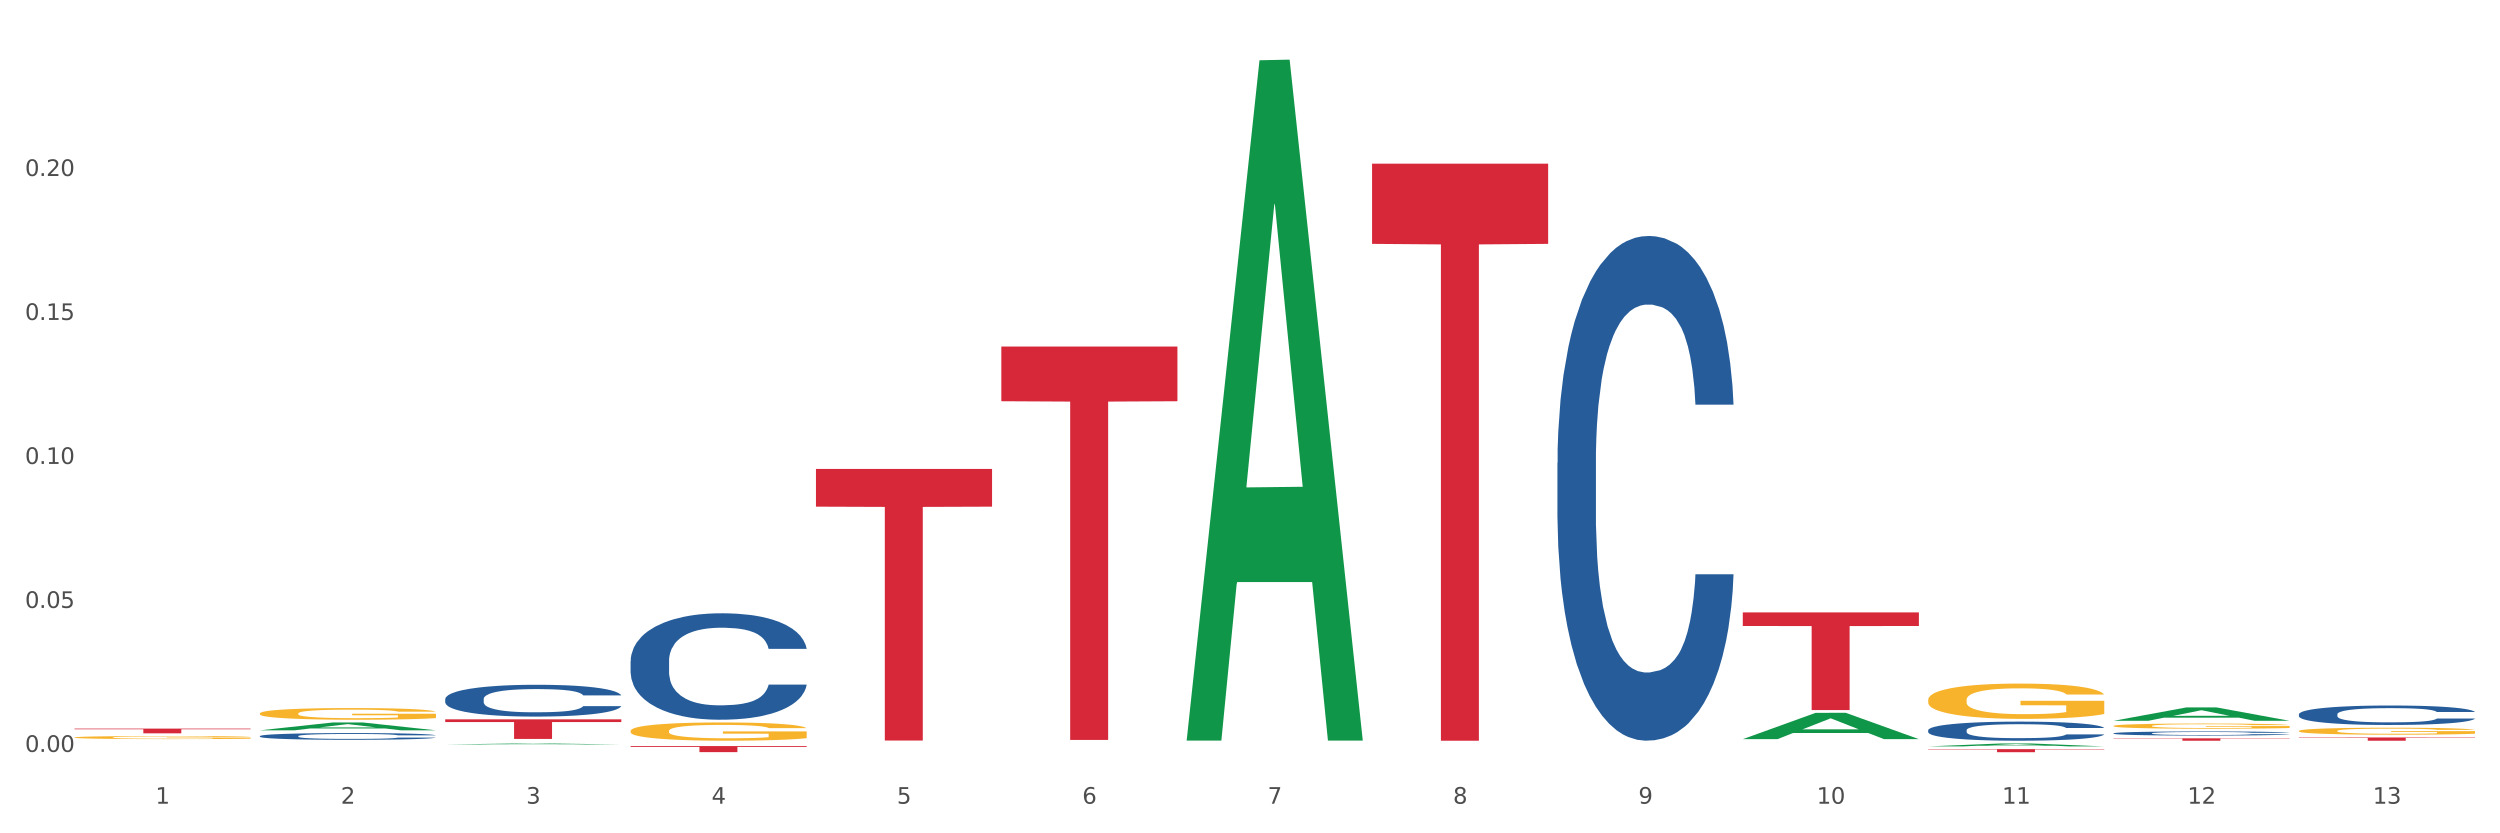 <?xml version="1.0" encoding="utf-8" standalone="no"?>
<!DOCTYPE svg PUBLIC "-//W3C//DTD SVG 1.1//EN"
  "http://www.w3.org/Graphics/SVG/1.1/DTD/svg11.dtd">
<svg xmlns:xlink="http://www.w3.org/1999/xlink" width="1080pt" height="360pt" viewBox="0 0 1080 360" xmlns="http://www.w3.org/2000/svg" version="1.1">
 <rect x="0" y="0" width="1080" height="360" fill="#333333" stroke="none"/>
 <defs>
  <style type="text/css">*{stroke-linejoin: round; stroke-linecap: butt}</style>
 </defs>
 <g id="figure_1">
  <g id="patch_1">
   <path d="M 0 360 
L 1080 360 
L 1080 0 
L 0 0 
z
" style="fill: #ffffff; stroke: #ffffff; stroke-linejoin: miter"/>
  </g>
  <g id="axes_1">
   <g id="matplotlib.axis_1">
    <g id="xtick_1">
     <g id="text_1">
      <!-- 1 -->
      <g style="fill: #4d4d4d" transform="translate(67.159 347.204) scale(0.096 -0.096)">
       <defs>
        <path id="DejaVuSans-31" d="M 794 531 
L 1825 531 
L 1825 4091 
L 703 3866 
L 703 4441 
L 1819 4666 
L 2450 4666 
L 2450 531 
L 3481 531 
L 3481 0 
L 794 0 
L 794 531 
z
" transform="scale(0.016)"/>
       </defs>
       <use xlink:href="#DejaVuSans-31"/>
      </g>
     </g>
    </g>
    <g id="xtick_2">
     <g id="text_2">
      <!-- 2 -->
      <g style="fill: #4d4d4d" transform="translate(147.238 347.204) scale(0.096 -0.096)">
       <defs>
        <path id="DejaVuSans-32" d="M 1228 531 
L 3431 531 
L 3431 0 
L 469 0 
L 469 531 
Q 828 903 1448 1529 
Q 2069 2156 2228 2338 
Q 2531 2678 2651 2914 
Q 2772 3150 2772 3378 
Q 2772 3750 2511 3984 
Q 2250 4219 1831 4219 
Q 1534 4219 1204 4116 
Q 875 4013 500 3803 
L 500 4441 
Q 881 4594 1212 4672 
Q 1544 4750 1819 4750 
Q 2544 4750 2975 4387 
Q 3406 4025 3406 3419 
Q 3406 3131 3298 2873 
Q 3191 2616 2906 2266 
Q 2828 2175 2409 1742 
Q 1991 1309 1228 531 
z
" transform="scale(0.016)"/>
       </defs>
       <use xlink:href="#DejaVuSans-32"/>
      </g>
     </g>
    </g>
    <g id="xtick_3">
     <g id="text_3">
      <!-- 3 -->
      <g style="fill: #4d4d4d" transform="translate(227.317 347.204) scale(0.096 -0.096)">
       <defs>
        <path id="DejaVuSans-33" d="M 2597 2516 
Q 3050 2419 3304 2112 
Q 3559 1806 3559 1356 
Q 3559 666 3084 287 
Q 2609 -91 1734 -91 
Q 1441 -91 1130 -33 
Q 819 25 488 141 
L 488 750 
Q 750 597 1062 519 
Q 1375 441 1716 441 
Q 2309 441 2620 675 
Q 2931 909 2931 1356 
Q 2931 1769 2642 2001 
Q 2353 2234 1838 2234 
L 1294 2234 
L 1294 2753 
L 1863 2753 
Q 2328 2753 2575 2939 
Q 2822 3125 2822 3475 
Q 2822 3834 2567 4026 
Q 2313 4219 1838 4219 
Q 1578 4219 1281 4162 
Q 984 4106 628 3988 
L 628 4550 
Q 988 4650 1302 4700 
Q 1616 4750 1894 4750 
Q 2613 4750 3031 4423 
Q 3450 4097 3450 3541 
Q 3450 3153 3228 2886 
Q 3006 2619 2597 2516 
z
" transform="scale(0.016)"/>
       </defs>
       <use xlink:href="#DejaVuSans-33"/>
      </g>
     </g>
    </g>
    <g id="xtick_4">
     <g id="text_4">
      <!-- 4 -->
      <g style="fill: #4d4d4d" transform="translate(307.396 347.204) scale(0.096 -0.096)">
       <defs>
        <path id="DejaVuSans-34" d="M 2419 4116 
L 825 1625 
L 2419 1625 
L 2419 4116 
z
M 2253 4666 
L 3047 4666 
L 3047 1625 
L 3713 1625 
L 3713 1100 
L 3047 1100 
L 3047 0 
L 2419 0 
L 2419 1100 
L 313 1100 
L 313 1709 
L 2253 4666 
z
" transform="scale(0.016)"/>
       </defs>
       <use xlink:href="#DejaVuSans-34"/>
      </g>
     </g>
    </g>
    <g id="xtick_5">
     <g id="text_5">
      <!-- 5 -->
      <g style="fill: #4d4d4d" transform="translate(387.475 347.204) scale(0.096 -0.096)">
       <defs>
        <path id="DejaVuSans-35" d="M 691 4666 
L 3169 4666 
L 3169 4134 
L 1269 4134 
L 1269 2991 
Q 1406 3038 1543 3061 
Q 1681 3084 1819 3084 
Q 2600 3084 3056 2656 
Q 3513 2228 3513 1497 
Q 3513 744 3044 326 
Q 2575 -91 1722 -91 
Q 1428 -91 1123 -41 
Q 819 9 494 109 
L 494 744 
Q 775 591 1075 516 
Q 1375 441 1709 441 
Q 2250 441 2565 725 
Q 2881 1009 2881 1497 
Q 2881 1984 2565 2268 
Q 2250 2553 1709 2553 
Q 1456 2553 1204 2497 
Q 953 2441 691 2322 
L 691 4666 
z
" transform="scale(0.016)"/>
       </defs>
       <use xlink:href="#DejaVuSans-35"/>
      </g>
     </g>
    </g>
    <g id="xtick_6">
     <g id="text_6">
      <!-- 6 -->
      <g style="fill: #4d4d4d" transform="translate(467.554 347.204) scale(0.096 -0.096)">
       <defs>
        <path id="DejaVuSans-36" d="M 2113 2584 
Q 1688 2584 1439 2293 
Q 1191 2003 1191 1497 
Q 1191 994 1439 701 
Q 1688 409 2113 409 
Q 2538 409 2786 701 
Q 3034 994 3034 1497 
Q 3034 2003 2786 2293 
Q 2538 2584 2113 2584 
z
M 3366 4563 
L 3366 3988 
Q 3128 4100 2886 4159 
Q 2644 4219 2406 4219 
Q 1781 4219 1451 3797 
Q 1122 3375 1075 2522 
Q 1259 2794 1537 2939 
Q 1816 3084 2150 3084 
Q 2853 3084 3261 2657 
Q 3669 2231 3669 1497 
Q 3669 778 3244 343 
Q 2819 -91 2113 -91 
Q 1303 -91 875 529 
Q 447 1150 447 2328 
Q 447 3434 972 4092 
Q 1497 4750 2381 4750 
Q 2619 4750 2861 4703 
Q 3103 4656 3366 4563 
z
" transform="scale(0.016)"/>
       </defs>
       <use xlink:href="#DejaVuSans-36"/>
      </g>
     </g>
    </g>
    <g id="xtick_7">
     <g id="text_7">
      <!-- 7 -->
      <g style="fill: #4d4d4d" transform="translate(547.634 347.204) scale(0.096 -0.096)">
       <defs>
        <path id="DejaVuSans-37" d="M 525 4666 
L 3525 4666 
L 3525 4397 
L 1831 0 
L 1172 0 
L 2766 4134 
L 525 4134 
L 525 4666 
z
" transform="scale(0.016)"/>
       </defs>
       <use xlink:href="#DejaVuSans-37"/>
      </g>
     </g>
    </g>
    <g id="xtick_8">
     <g id="text_8">
      <!-- 8 -->
      <g style="fill: #4d4d4d" transform="translate(627.713 347.204) scale(0.096 -0.096)">
       <defs>
        <path id="DejaVuSans-38" d="M 2034 2216 
Q 1584 2216 1326 1975 
Q 1069 1734 1069 1313 
Q 1069 891 1326 650 
Q 1584 409 2034 409 
Q 2484 409 2743 651 
Q 3003 894 3003 1313 
Q 3003 1734 2745 1975 
Q 2488 2216 2034 2216 
z
M 1403 2484 
Q 997 2584 770 2862 
Q 544 3141 544 3541 
Q 544 4100 942 4425 
Q 1341 4750 2034 4750 
Q 2731 4750 3128 4425 
Q 3525 4100 3525 3541 
Q 3525 3141 3298 2862 
Q 3072 2584 2669 2484 
Q 3125 2378 3379 2068 
Q 3634 1759 3634 1313 
Q 3634 634 3220 271 
Q 2806 -91 2034 -91 
Q 1263 -91 848 271 
Q 434 634 434 1313 
Q 434 1759 690 2068 
Q 947 2378 1403 2484 
z
M 1172 3481 
Q 1172 3119 1398 2916 
Q 1625 2713 2034 2713 
Q 2441 2713 2670 2916 
Q 2900 3119 2900 3481 
Q 2900 3844 2670 4047 
Q 2441 4250 2034 4250 
Q 1625 4250 1398 4047 
Q 1172 3844 1172 3481 
z
" transform="scale(0.016)"/>
       </defs>
       <use xlink:href="#DejaVuSans-38"/>
      </g>
     </g>
    </g>
    <g id="xtick_9">
     <g id="text_9">
      <!-- 9 -->
      <g style="fill: #4d4d4d" transform="translate(707.792 347.204) scale(0.096 -0.096)">
       <defs>
        <path id="DejaVuSans-39" d="M 703 97 
L 703 672 
Q 941 559 1184 500 
Q 1428 441 1663 441 
Q 2288 441 2617 861 
Q 2947 1281 2994 2138 
Q 2813 1869 2534 1725 
Q 2256 1581 1919 1581 
Q 1219 1581 811 2004 
Q 403 2428 403 3163 
Q 403 3881 828 4315 
Q 1253 4750 1959 4750 
Q 2769 4750 3195 4129 
Q 3622 3509 3622 2328 
Q 3622 1225 3098 567 
Q 2575 -91 1691 -91 
Q 1453 -91 1209 -44 
Q 966 3 703 97 
z
M 1959 2075 
Q 2384 2075 2632 2365 
Q 2881 2656 2881 3163 
Q 2881 3666 2632 3958 
Q 2384 4250 1959 4250 
Q 1534 4250 1286 3958 
Q 1038 3666 1038 3163 
Q 1038 2656 1286 2365 
Q 1534 2075 1959 2075 
z
" transform="scale(0.016)"/>
       </defs>
       <use xlink:href="#DejaVuSans-39"/>
      </g>
     </g>
    </g>
    <g id="xtick_10">
     <g id="text_10">
      <!-- 10 -->
      <g style="fill: #4d4d4d" transform="translate(784.817 347.204) scale(0.096 -0.096)">
       <defs>
        <path id="DejaVuSans-30" d="M 2034 4250 
Q 1547 4250 1301 3770 
Q 1056 3291 1056 2328 
Q 1056 1369 1301 889 
Q 1547 409 2034 409 
Q 2525 409 2770 889 
Q 3016 1369 3016 2328 
Q 3016 3291 2770 3770 
Q 2525 4250 2034 4250 
z
M 2034 4750 
Q 2819 4750 3233 4129 
Q 3647 3509 3647 2328 
Q 3647 1150 3233 529 
Q 2819 -91 2034 -91 
Q 1250 -91 836 529 
Q 422 1150 422 2328 
Q 422 3509 836 4129 
Q 1250 4750 2034 4750 
z
" transform="scale(0.016)"/>
       </defs>
       <use xlink:href="#DejaVuSans-31"/>
       <use xlink:href="#DejaVuSans-30" transform="translate(63.623 0)"/>
      </g>
     </g>
    </g>
    <g id="xtick_11">
     <g id="text_11">
      <!-- 11 -->
      <g style="fill: #4d4d4d" transform="translate(864.896 347.204) scale(0.096 -0.096)">
       <use xlink:href="#DejaVuSans-31"/>
       <use xlink:href="#DejaVuSans-31" transform="translate(63.623 0)"/>
      </g>
     </g>
    </g>
    <g id="xtick_12">
     <g id="text_12">
      <!-- 12 -->
      <g style="fill: #4d4d4d" transform="translate(944.975 347.204) scale(0.096 -0.096)">
       <use xlink:href="#DejaVuSans-31"/>
       <use xlink:href="#DejaVuSans-32" transform="translate(63.623 0)"/>
      </g>
     </g>
    </g>
    <g id="xtick_13">
     <g id="text_13">
      <!-- 13 -->
      <g style="fill: #4d4d4d" transform="translate(1025.054 347.204) scale(0.096 -0.096)">
       <use xlink:href="#DejaVuSans-31"/>
       <use xlink:href="#DejaVuSans-33" transform="translate(63.623 0)"/>
      </g>
     </g>
    </g>
    <g id="xtick_14"/>
    <g id="xtick_15"/>
    <g id="xtick_16"/>
    <g id="xtick_17"/>
    <g id="xtick_18"/>
    <g id="xtick_19"/>
    <g id="xtick_20"/>
    <g id="xtick_21"/>
    <g id="xtick_22"/>
    <g id="xtick_23"/>
    <g id="xtick_24"/>
    <g id="xtick_25"/>
   </g>
   <g id="matplotlib.axis_2">
    <g id="ytick_1">
     <g id="text_14">
      <!-- 0.00 -->
      <g style="fill: #4d4d4d" transform="translate(10.8 324.821) scale(0.096 -0.096)">
       <defs>
        <path id="DejaVuSans-2e" d="M 684 794 
L 1344 794 
L 1344 0 
L 684 0 
L 684 794 
z
" transform="scale(0.016)"/>
       </defs>
       <use xlink:href="#DejaVuSans-30"/>
       <use xlink:href="#DejaVuSans-2e" transform="translate(63.623 0)"/>
       <use xlink:href="#DejaVuSans-30" transform="translate(95.41 0)"/>
       <use xlink:href="#DejaVuSans-30" transform="translate(159.033 0)"/>
      </g>
     </g>
    </g>
    <g id="ytick_2">
     <g id="text_15">
      <!-- 0.05 -->
      <g style="fill: #4d4d4d" transform="translate(10.8 262.622) scale(0.096 -0.096)">
       <use xlink:href="#DejaVuSans-30"/>
       <use xlink:href="#DejaVuSans-2e" transform="translate(63.623 0)"/>
       <use xlink:href="#DejaVuSans-30" transform="translate(95.41 0)"/>
       <use xlink:href="#DejaVuSans-35" transform="translate(159.033 0)"/>
      </g>
     </g>
    </g>
    <g id="ytick_3">
     <g id="text_16">
      <!-- 0.10 -->
      <g style="fill: #4d4d4d" transform="translate(10.8 200.423) scale(0.096 -0.096)">
       <use xlink:href="#DejaVuSans-30"/>
       <use xlink:href="#DejaVuSans-2e" transform="translate(63.623 0)"/>
       <use xlink:href="#DejaVuSans-31" transform="translate(95.41 0)"/>
       <use xlink:href="#DejaVuSans-30" transform="translate(159.033 0)"/>
      </g>
     </g>
    </g>
    <g id="ytick_4">
     <g id="text_17">
      <!-- 0.15 -->
      <g style="fill: #4d4d4d" transform="translate(10.8 138.223) scale(0.096 -0.096)">
       <use xlink:href="#DejaVuSans-30"/>
       <use xlink:href="#DejaVuSans-2e" transform="translate(63.623 0)"/>
       <use xlink:href="#DejaVuSans-31" transform="translate(95.41 0)"/>
       <use xlink:href="#DejaVuSans-35" transform="translate(159.033 0)"/>
      </g>
     </g>
    </g>
    <g id="ytick_5">
     <g id="text_18">
      <!-- 0.20 -->
      <g style="fill: #4d4d4d" transform="translate(10.8 76.024) scale(0.096 -0.096)">
       <use xlink:href="#DejaVuSans-30"/>
       <use xlink:href="#DejaVuSans-2e" transform="translate(63.623 0)"/>
       <use xlink:href="#DejaVuSans-32" transform="translate(95.41 0)"/>
       <use xlink:href="#DejaVuSans-30" transform="translate(159.033 0)"/>
      </g>
     </g>
    </g>
    <g id="ytick_6"/>
    <g id="ytick_7"/>
    <g id="ytick_8"/>
    <g id="ytick_9"/>
    <g id="ytick_10"/>
   </g>
   <g id="PolyCollection_1">
    <path d="M 112.254 315.494 
L 112.333 315.491 
L 143.704 312.112 
L 156.723 312.109 
L 188.329 315.501 
L 173.271 315.501 
L 166.448 314.711 
L 134.057 314.711 
L 133.822 314.724 
L 127.234 315.501 
L 112.254 315.501 
L 112.254 315.494 
L 138.135 314.239 
L 162.37 314.236 
L 150.37 312.832 
L 150.213 312.826 
L 150.056 312.835 
L 138.057 314.236 
L 138.135 314.239 
L 112.254 315.494 
z
" clip-path="url(#pe79f57f4df)" style="fill: #109648"/>
    <path d="M 192.333 310.751 
L 268.408 310.751 
L 268.408 311.928 
L 238.483 311.936 
L 238.483 319.221 
L 222.078 319.221 
L 222.078 311.936 
L 192.333 311.928 
L 192.333 310.759 
L 192.333 310.751 
z
" clip-path="url(#pe79f57f4df)" style="fill: #d62839"/>
    <path d="M 272.412 322.305 
L 348.488 322.305 
L 348.488 322.67 
L 318.562 322.673 
L 318.562 324.933 
L 302.157 324.933 
L 302.157 322.673 
L 272.412 322.67 
L 272.412 322.308 
L 272.412 322.305 
z
" clip-path="url(#pe79f57f4df)" style="fill: #d62839"/>
    <path d="M 352.492 202.569 
L 428.567 202.569 
L 428.567 218.875 
L 398.641 218.985 
L 398.641 319.905 
L 382.237 319.905 
L 382.237 218.985 
L 352.492 218.875 
L 352.492 202.679 
L 352.492 202.569 
z
" clip-path="url(#pe79f57f4df)" style="fill: #d62839"/>
    <path d="M 32.175 314.752 
L 108.25 314.752 
L 108.25 315.035 
L 78.325 315.037 
L 78.325 316.788 
L 61.92 316.788 
L 61.92 315.037 
L 32.175 315.035 
L 32.175 314.754 
L 32.175 314.752 
z
" clip-path="url(#pe79f57f4df)" style="fill: #d62839"/>
    <path d="M 993.125 318.574 
L 1069.2 318.574 
L 1069.2 318.771 
L 1039.275 318.773 
L 1039.275 319.992 
L 1022.87 319.992 
L 1022.87 318.773 
L 993.125 318.771 
L 993.125 318.575 
L 993.125 318.574 
z
" clip-path="url(#pe79f57f4df)" style="fill: #d62839"/>
    <path d="M 832.967 323.626 
L 909.042 323.626 
L 909.042 323.81 
L 879.116 323.811 
L 879.116 324.95 
L 862.712 324.95 
L 862.712 323.811 
L 832.967 323.81 
L 832.967 323.627 
L 832.967 323.626 
z
" clip-path="url(#pe79f57f4df)" style="fill: #d62839"/>
    <path d="M 752.887 264.562 
L 828.963 264.562 
L 828.963 270.426 
L 799.037 270.465 
L 799.037 306.756 
L 782.632 306.756 
L 782.632 270.465 
L 752.887 270.426 
L 752.887 264.602 
L 752.887 264.562 
z
" clip-path="url(#pe79f57f4df)" style="fill: #d62839"/>
    <path d="M 913.046 318.948 
L 989.121 318.948 
L 989.121 319.093 
L 959.196 319.094 
L 959.196 319.992 
L 942.791 319.992 
L 942.791 319.094 
L 913.046 319.093 
L 913.046 318.949 
L 913.046 318.948 
z
" clip-path="url(#pe79f57f4df)" style="fill: #d62839"/>
    <path d="M 432.571 149.715 
L 508.646 149.715 
L 508.646 173.33 
L 478.721 173.49 
L 478.721 319.65 
L 462.316 319.65 
L 462.316 173.49 
L 432.571 173.33 
L 432.571 149.874 
L 432.571 149.715 
z
" clip-path="url(#pe79f57f4df)" style="fill: #d62839"/>
    <path d="M 592.729 70.711 
L 668.804 70.711 
L 668.804 105.351 
L 638.879 105.585 
L 638.879 319.983 
L 622.474 319.983 
L 622.474 105.585 
L 592.729 105.351 
L 592.729 70.945 
L 592.729 70.711 
z
" clip-path="url(#pe79f57f4df)" style="fill: #d62839"/>
    <path d="M 192.333 301.998 
L 192.423 301.985 
L 192.423 301.634 
L 192.693 301.157 
L 193.682 300.278 
L 194.941 299.612 
L 197.099 298.834 
L 198.268 298.507 
L 199.797 298.143 
L 202.944 297.553 
L 206.541 297.051 
L 209.059 296.774 
L 210.947 296.599 
L 215.174 296.285 
L 217.602 296.147 
L 220.12 296.034 
L 222.278 295.958 
L 225.875 295.87 
L 228.752 295.833 
L 232.079 295.82 
L 234.867 295.833 
L 238.554 295.883 
L 243.949 296.034 
L 246.018 296.122 
L 248.805 296.272 
L 251.683 296.473 
L 254.021 296.674 
L 256.718 296.963 
L 259.506 297.339 
L 262.204 297.817 
L 264.092 298.256 
L 265.621 298.721 
L 266.97 299.286 
L 267.959 299.901 
L 268.408 300.416 
L 251.953 300.416 
L 251.503 299.951 
L 250.604 299.449 
L 249.704 299.11 
L 248.715 298.834 
L 247.187 298.52 
L 245.838 298.319 
L 243.59 298.08 
L 241.521 297.93 
L 239.813 297.842 
L 237.745 297.766 
L 233.338 297.691 
L 230.191 297.691 
L 228.213 297.716 
L 225.785 297.779 
L 223.717 297.867 
L 221.289 298.018 
L 219.4 298.181 
L 217.512 298.394 
L 216.433 298.545 
L 214.814 298.821 
L 213.735 299.047 
L 212.296 299.436 
L 211.487 299.713 
L 210.048 300.428 
L 209.419 300.956 
L 209.149 301.32 
L 208.969 301.722 
L 208.969 303.68 
L 209.509 304.559 
L 209.958 304.936 
L 210.678 305.363 
L 212.027 305.915 
L 214.005 306.455 
L 216.073 306.844 
L 217.782 307.083 
L 219.4 307.259 
L 221.019 307.397 
L 222.997 307.522 
L 224.616 307.598 
L 227.044 307.673 
L 229.921 307.711 
L 232.169 307.711 
L 236.755 307.648 
L 238.824 307.585 
L 240.802 307.497 
L 242.96 307.359 
L 244.669 307.209 
L 245.658 307.096 
L 247.276 306.857 
L 248.535 306.606 
L 249.615 306.317 
L 250.334 306.066 
L 251.143 305.689 
L 251.773 305.262 
L 251.953 305.036 
L 268.408 305.036 
L 268.049 305.488 
L 267.419 305.928 
L 266.16 306.518 
L 265.171 306.857 
L 263.643 307.271 
L 262.024 307.623 
L 259.776 308.012 
L 257.708 308.301 
L 255.549 308.552 
L 253.211 308.778 
L 248.985 309.092 
L 247.456 309.18 
L 244.219 309.331 
L 241.701 309.418 
L 238.014 309.506 
L 234.238 309.557 
L 230.281 309.569 
L 226.774 309.544 
L 222.907 309.469 
L 220.479 309.393 
L 217.782 309.28 
L 214.634 309.105 
L 211.667 308.891 
L 208.879 308.64 
L 206.271 308.351 
L 203.843 308.025 
L 200.696 307.485 
L 198.358 306.957 
L 196.65 306.468 
L 195.481 306.053 
L 194.312 305.526 
L 193.682 305.162 
L 192.693 304.283 
L 192.333 303.467 
L 192.333 301.998 
z
" clip-path="url(#pe79f57f4df)" style="fill: #255c99"/>
    <path d="M 832.967 315.448 
L 833.056 315.441 
L 833.056 315.23 
L 833.326 314.943 
L 834.315 314.416 
L 835.574 314.017 
L 837.732 313.549 
L 838.901 313.353 
L 840.43 313.135 
L 843.577 312.781 
L 847.174 312.479 
L 849.692 312.313 
L 851.581 312.208 
L 855.807 312.02 
L 858.235 311.937 
L 860.753 311.869 
L 862.911 311.824 
L 866.508 311.771 
L 869.385 311.748 
L 872.713 311.741 
L 875.5 311.748 
L 879.187 311.778 
L 884.583 311.869 
L 886.651 311.922 
L 889.438 312.012 
L 892.316 312.133 
L 894.654 312.253 
L 897.352 312.426 
L 900.139 312.653 
L 902.837 312.939 
L 904.725 313.203 
L 906.254 313.481 
L 907.603 313.821 
L 908.592 314.19 
L 909.042 314.499 
L 892.586 314.499 
L 892.136 314.22 
L 891.237 313.919 
L 890.338 313.715 
L 889.348 313.549 
L 887.82 313.361 
L 886.471 313.24 
L 884.223 313.097 
L 882.155 313.007 
L 880.446 312.954 
L 878.378 312.909 
L 873.972 312.864 
L 870.824 312.864 
L 868.846 312.879 
L 866.418 312.916 
L 864.35 312.969 
L 861.922 313.059 
L 860.033 313.157 
L 858.145 313.286 
L 857.066 313.376 
L 855.447 313.542 
L 854.368 313.677 
L 852.929 313.911 
L 852.12 314.077 
L 850.681 314.506 
L 850.052 314.823 
L 849.782 315.041 
L 849.602 315.283 
L 849.602 316.458 
L 850.142 316.986 
L 850.591 317.212 
L 851.311 317.468 
L 852.66 317.8 
L 854.638 318.124 
L 856.706 318.357 
L 858.415 318.5 
L 860.033 318.606 
L 861.652 318.689 
L 863.63 318.764 
L 865.249 318.809 
L 867.677 318.855 
L 870.554 318.877 
L 872.803 318.877 
L 877.389 318.84 
L 879.457 318.802 
L 881.435 318.749 
L 883.593 318.666 
L 885.302 318.576 
L 886.291 318.508 
L 887.91 318.365 
L 889.169 318.214 
L 890.248 318.041 
L 890.967 317.89 
L 891.776 317.664 
L 892.406 317.408 
L 892.586 317.272 
L 909.042 317.272 
L 908.682 317.543 
L 908.053 317.807 
L 906.794 318.161 
L 905.804 318.365 
L 904.276 318.613 
L 902.657 318.824 
L 900.409 319.058 
L 898.341 319.231 
L 896.183 319.382 
L 893.845 319.518 
L 889.618 319.706 
L 888.09 319.759 
L 884.852 319.849 
L 882.334 319.902 
L 878.648 319.955 
L 874.871 319.985 
L 870.914 319.992 
L 867.407 319.977 
L 863.54 319.932 
L 861.113 319.887 
L 858.415 319.819 
L 855.268 319.714 
L 852.3 319.586 
L 849.512 319.435 
L 846.905 319.262 
L 844.477 319.066 
L 841.329 318.742 
L 838.991 318.425 
L 837.283 318.131 
L 836.114 317.882 
L 834.945 317.566 
L 834.315 317.347 
L 833.326 316.82 
L 832.967 316.33 
L 832.967 315.448 
z
" clip-path="url(#pe79f57f4df)" style="fill: #255c99"/>
    <path d="M 913.046 316.785 
L 913.136 316.784 
L 913.136 316.738 
L 913.405 316.676 
L 914.395 316.562 
L 915.653 316.476 
L 917.812 316.375 
L 918.981 316.333 
L 920.509 316.285 
L 923.657 316.209 
L 927.254 316.144 
L 929.771 316.108 
L 931.66 316.085 
L 935.886 316.045 
L 938.314 316.027 
L 940.832 316.012 
L 942.99 316.002 
L 946.587 315.991 
L 949.465 315.986 
L 952.792 315.984 
L 955.579 315.986 
L 959.266 315.993 
L 964.662 316.012 
L 966.73 316.023 
L 969.518 316.043 
L 972.395 316.069 
L 974.733 316.095 
L 977.431 316.132 
L 980.218 316.181 
L 982.916 316.243 
L 984.805 316.3 
L 986.333 316.36 
L 987.682 316.434 
L 988.671 316.513 
L 989.121 316.58 
L 972.665 316.58 
L 972.215 316.52 
L 971.316 316.455 
L 970.417 316.411 
L 969.428 316.375 
L 967.899 316.334 
L 966.55 316.308 
L 964.302 316.277 
L 962.234 316.258 
L 960.525 316.246 
L 958.457 316.237 
L 954.051 316.227 
L 950.903 316.227 
L 948.925 316.23 
L 946.497 316.238 
L 944.429 316.25 
L 942.001 316.269 
L 940.113 316.29 
L 938.224 316.318 
L 937.145 316.338 
L 935.527 316.373 
L 934.447 316.403 
L 933.009 316.453 
L 932.199 316.489 
L 930.761 316.582 
L 930.131 316.65 
L 929.861 316.697 
L 929.681 316.749 
L 929.681 317.003 
L 930.221 317.117 
L 930.671 317.166 
L 931.39 317.221 
L 932.739 317.293 
L 934.717 317.363 
L 936.785 317.413 
L 938.494 317.444 
L 940.113 317.467 
L 941.731 317.485 
L 943.71 317.501 
L 945.328 317.511 
L 947.756 317.521 
L 950.634 317.526 
L 952.882 317.526 
L 957.468 317.518 
L 959.536 317.509 
L 961.514 317.498 
L 963.673 317.48 
L 965.381 317.461 
L 966.37 317.446 
L 967.989 317.415 
L 969.248 317.382 
L 970.327 317.345 
L 971.046 317.312 
L 971.856 317.264 
L 972.485 317.208 
L 972.665 317.179 
L 989.121 317.179 
L 988.761 317.238 
L 988.132 317.295 
L 986.873 317.371 
L 985.884 317.415 
L 984.355 317.469 
L 982.736 317.514 
L 980.488 317.565 
L 978.42 317.602 
L 976.262 317.635 
L 973.924 317.664 
L 969.697 317.705 
L 968.169 317.716 
L 964.931 317.736 
L 962.414 317.747 
L 958.727 317.758 
L 954.95 317.765 
L 950.993 317.767 
L 947.486 317.763 
L 943.62 317.754 
L 941.192 317.744 
L 938.494 317.729 
L 935.347 317.706 
L 932.379 317.679 
L 929.592 317.646 
L 926.984 317.609 
L 924.556 317.566 
L 921.409 317.496 
L 919.071 317.428 
L 917.362 317.365 
L 916.193 317.311 
L 915.024 317.242 
L 914.395 317.195 
L 913.405 317.081 
L 913.046 316.976 
L 913.046 316.785 
z
" clip-path="url(#pe79f57f4df)" style="fill: #255c99"/>
    <path d="M 993.125 308.559 
L 993.215 308.552 
L 993.215 308.337 
L 993.485 308.045 
L 994.474 307.507 
L 995.733 307.1 
L 997.891 306.624 
L 999.06 306.424 
L 1000.588 306.202 
L 1003.736 305.841 
L 1007.333 305.534 
L 1009.851 305.365 
L 1011.739 305.257 
L 1015.965 305.065 
L 1018.393 304.981 
L 1020.911 304.911 
L 1023.069 304.865 
L 1026.666 304.812 
L 1029.544 304.789 
L 1032.871 304.781 
L 1035.659 304.789 
L 1039.345 304.819 
L 1044.741 304.911 
L 1046.809 304.965 
L 1049.597 305.057 
L 1052.474 305.18 
L 1054.812 305.303 
L 1057.51 305.48 
L 1060.298 305.71 
L 1062.995 306.002 
L 1064.884 306.271 
L 1066.412 306.555 
L 1067.761 306.9 
L 1068.75 307.277 
L 1069.2 307.592 
L 1052.744 307.592 
L 1052.294 307.307 
L 1051.395 307 
L 1050.496 306.793 
L 1049.507 306.624 
L 1047.978 306.432 
L 1046.629 306.309 
L 1044.381 306.163 
L 1042.313 306.071 
L 1040.604 306.017 
L 1038.536 305.971 
L 1034.13 305.925 
L 1030.983 305.925 
L 1029.004 305.941 
L 1026.576 305.979 
L 1024.508 306.033 
L 1022.08 306.125 
L 1020.192 306.225 
L 1018.303 306.355 
L 1017.224 306.447 
L 1015.606 306.616 
L 1014.527 306.755 
L 1013.088 306.993 
L 1012.278 307.162 
L 1010.84 307.599 
L 1010.21 307.922 
L 1009.94 308.145 
L 1009.761 308.39 
L 1009.761 309.588 
L 1010.3 310.126 
L 1010.75 310.356 
L 1011.469 310.617 
L 1012.818 310.955 
L 1014.796 311.286 
L 1016.865 311.524 
L 1018.573 311.67 
L 1020.192 311.777 
L 1021.81 311.861 
L 1023.789 311.938 
L 1025.407 311.984 
L 1027.835 312.03 
L 1030.713 312.053 
L 1032.961 312.053 
L 1037.547 312.015 
L 1039.615 311.977 
L 1041.594 311.923 
L 1043.752 311.838 
L 1045.46 311.746 
L 1046.449 311.677 
L 1048.068 311.531 
L 1049.327 311.378 
L 1050.406 311.201 
L 1051.125 311.047 
L 1051.935 310.817 
L 1052.564 310.556 
L 1052.744 310.418 
L 1069.2 310.418 
L 1068.84 310.694 
L 1068.211 310.963 
L 1066.952 311.324 
L 1065.963 311.531 
L 1064.434 311.785 
L 1062.815 312 
L 1060.567 312.238 
L 1058.499 312.414 
L 1056.341 312.568 
L 1054.003 312.706 
L 1049.777 312.898 
L 1048.248 312.952 
L 1045.011 313.044 
L 1042.493 313.098 
L 1038.806 313.152 
L 1035.029 313.182 
L 1031.072 313.19 
L 1027.565 313.175 
L 1023.699 313.129 
L 1021.271 313.083 
L 1018.573 313.013 
L 1015.426 312.906 
L 1012.458 312.775 
L 1009.671 312.622 
L 1007.063 312.445 
L 1004.635 312.245 
L 1001.488 311.915 
L 999.15 311.593 
L 997.441 311.293 
L 996.272 311.04 
L 995.103 310.717 
L 994.474 310.495 
L 993.485 309.957 
L 993.125 309.458 
L 993.125 308.559 
z
" clip-path="url(#pe79f57f4df)" style="fill: #255c99"/>
    <path d="M 672.808 199.907 
L 672.898 199.708 
L 672.898 194.133 
L 673.168 186.566 
L 674.157 172.627 
L 675.416 162.074 
L 677.574 149.728 
L 678.743 144.551 
L 680.272 138.776 
L 683.419 129.417 
L 687.016 121.452 
L 689.534 117.071 
L 691.422 114.283 
L 695.649 109.305 
L 698.077 107.115 
L 700.595 105.323 
L 702.753 104.128 
L 706.35 102.734 
L 709.227 102.137 
L 712.554 101.938 
L 715.342 102.137 
L 719.029 102.933 
L 724.424 105.323 
L 726.492 106.717 
L 729.28 109.106 
L 732.158 112.292 
L 734.496 115.478 
L 737.193 120.058 
L 739.981 126.032 
L 742.679 133.599 
L 744.567 140.568 
L 746.096 147.936 
L 747.445 156.896 
L 748.434 166.653 
L 748.883 174.818 
L 732.427 174.818 
L 731.978 167.45 
L 731.079 159.485 
L 730.179 154.109 
L 729.19 149.728 
L 727.661 144.75 
L 726.313 141.564 
L 724.065 137.78 
L 721.996 135.391 
L 720.288 133.997 
L 718.22 132.802 
L 713.813 131.607 
L 710.666 131.607 
L 708.688 132.006 
L 706.26 133.001 
L 704.191 134.395 
L 701.764 136.785 
L 699.875 139.373 
L 697.987 142.758 
L 696.908 145.148 
L 695.289 149.529 
L 694.21 153.113 
L 692.771 159.286 
L 691.962 163.667 
L 690.523 175.017 
L 689.894 183.38 
L 689.624 189.155 
L 689.444 195.527 
L 689.444 226.59 
L 689.984 240.529 
L 690.433 246.503 
L 691.153 253.273 
L 692.501 262.035 
L 694.48 270.597 
L 696.548 276.77 
L 698.257 280.553 
L 699.875 283.341 
L 701.494 285.532 
L 703.472 287.523 
L 705.091 288.718 
L 707.519 289.912 
L 710.396 290.51 
L 712.644 290.51 
L 717.23 289.514 
L 719.299 288.518 
L 721.277 287.125 
L 723.435 284.934 
L 725.144 282.545 
L 726.133 280.752 
L 727.751 276.969 
L 729.01 272.987 
L 730.089 268.407 
L 730.809 264.424 
L 731.618 258.45 
L 732.248 251.68 
L 732.427 248.096 
L 748.883 248.096 
L 748.524 255.264 
L 747.894 262.234 
L 746.635 271.593 
L 745.646 276.969 
L 744.117 283.54 
L 742.499 289.116 
L 740.251 295.289 
L 738.183 299.869 
L 736.024 303.851 
L 733.686 307.435 
L 729.46 312.413 
L 727.931 313.807 
L 724.694 316.197 
L 722.176 317.591 
L 718.489 318.985 
L 714.713 319.781 
L 710.756 319.98 
L 707.249 319.582 
L 703.382 318.387 
L 700.954 317.193 
L 698.257 315.4 
L 695.109 312.613 
L 692.142 309.227 
L 689.354 305.245 
L 686.746 300.665 
L 684.318 295.488 
L 681.171 286.925 
L 678.833 278.562 
L 677.125 270.796 
L 675.956 264.225 
L 674.787 255.862 
L 674.157 250.087 
L 673.168 236.148 
L 672.808 223.205 
L 672.808 199.907 
z
" clip-path="url(#pe79f57f4df)" style="fill: #255c99"/>
    <path d="M 272.412 285.599 
L 272.502 285.557 
L 272.502 284.381 
L 272.772 282.785 
L 273.761 279.845 
L 275.02 277.62 
L 277.178 275.016 
L 278.347 273.924 
L 279.876 272.706 
L 283.023 270.733 
L 286.62 269.053 
L 289.138 268.129 
L 291.027 267.541 
L 295.253 266.491 
L 297.681 266.029 
L 300.199 265.651 
L 302.357 265.399 
L 305.954 265.105 
L 308.831 264.979 
L 312.159 264.937 
L 314.946 264.979 
L 318.633 265.147 
L 324.028 265.651 
L 326.097 265.945 
L 328.884 266.449 
L 331.762 267.121 
L 334.1 267.793 
L 336.798 268.759 
L 339.585 270.019 
L 342.283 271.615 
L 344.171 273.084 
L 345.7 274.638 
L 347.049 276.528 
L 348.038 278.586 
L 348.488 280.307 
L 332.032 280.307 
L 331.582 278.754 
L 330.683 277.074 
L 329.784 275.94 
L 328.794 275.016 
L 327.266 273.966 
L 325.917 273.294 
L 323.669 272.496 
L 321.601 271.992 
L 319.892 271.699 
L 317.824 271.447 
L 313.418 271.195 
L 310.27 271.195 
L 308.292 271.279 
L 305.864 271.489 
L 303.796 271.783 
L 301.368 272.286 
L 299.479 272.832 
L 297.591 273.546 
L 296.512 274.05 
L 294.893 274.974 
L 293.814 275.73 
L 292.375 277.032 
L 291.566 277.956 
L 290.127 280.349 
L 289.498 282.113 
L 289.228 283.331 
L 289.048 284.675 
L 289.048 291.226 
L 289.588 294.165 
L 290.037 295.425 
L 290.757 296.853 
L 292.106 298.701 
L 294.084 300.507 
L 296.152 301.808 
L 297.861 302.606 
L 299.479 303.194 
L 301.098 303.656 
L 303.076 304.076 
L 304.695 304.328 
L 307.123 304.58 
L 310 304.706 
L 312.249 304.706 
L 316.835 304.496 
L 318.903 304.286 
L 320.881 303.992 
L 323.039 303.53 
L 324.748 303.026 
L 325.737 302.648 
L 327.356 301.85 
L 328.615 301.01 
L 329.694 300.045 
L 330.413 299.205 
L 331.222 297.945 
L 331.852 296.517 
L 332.032 295.761 
L 348.488 295.761 
L 348.128 297.273 
L 347.498 298.743 
L 346.24 300.716 
L 345.25 301.85 
L 343.722 303.236 
L 342.103 304.412 
L 339.855 305.714 
L 337.787 306.68 
L 335.629 307.52 
L 333.291 308.275 
L 329.064 309.325 
L 327.535 309.619 
L 324.298 310.123 
L 321.78 310.417 
L 318.094 310.711 
L 314.317 310.879 
L 310.36 310.921 
L 306.853 310.837 
L 302.986 310.585 
L 300.558 310.333 
L 297.861 309.955 
L 294.713 309.367 
L 291.746 308.653 
L 288.958 307.814 
L 286.351 306.848 
L 283.923 305.756 
L 280.775 303.95 
L 278.437 302.186 
L 276.729 300.549 
L 275.56 299.163 
L 274.391 297.399 
L 273.761 296.181 
L 272.772 293.242 
L 272.412 290.512 
L 272.412 285.599 
z
" clip-path="url(#pe79f57f4df)" style="fill: #255c99"/>
    <path d="M 112.254 317.991 
L 112.344 317.988 
L 112.344 317.914 
L 112.614 317.812 
L 113.603 317.626 
L 114.862 317.485 
L 117.02 317.32 
L 118.189 317.251 
L 119.718 317.174 
L 122.865 317.049 
L 126.462 316.943 
L 128.98 316.884 
L 130.868 316.847 
L 135.095 316.781 
L 137.523 316.751 
L 140.04 316.727 
L 142.199 316.711 
L 145.796 316.693 
L 148.673 316.685 
L 152 316.682 
L 154.788 316.685 
L 158.475 316.695 
L 163.87 316.727 
L 165.938 316.746 
L 168.726 316.778 
L 171.604 316.82 
L 173.942 316.863 
L 176.639 316.924 
L 179.427 317.004 
L 182.125 317.105 
L 184.013 317.198 
L 185.542 317.297 
L 186.891 317.416 
L 187.88 317.547 
L 188.329 317.656 
L 171.873 317.656 
L 171.424 317.557 
L 170.525 317.451 
L 169.625 317.379 
L 168.636 317.32 
L 167.107 317.254 
L 165.759 317.211 
L 163.51 317.161 
L 161.442 317.129 
L 159.734 317.11 
L 157.665 317.094 
L 153.259 317.078 
L 150.112 317.078 
L 148.134 317.084 
L 145.706 317.097 
L 143.637 317.116 
L 141.209 317.148 
L 139.321 317.182 
L 137.433 317.227 
L 136.354 317.259 
L 134.735 317.318 
L 133.656 317.366 
L 132.217 317.448 
L 131.408 317.507 
L 129.969 317.658 
L 129.34 317.77 
L 129.07 317.847 
L 128.89 317.932 
L 128.89 318.347 
L 129.43 318.533 
L 129.879 318.613 
L 130.599 318.703 
L 131.947 318.82 
L 133.926 318.935 
L 135.994 319.017 
L 137.702 319.068 
L 139.321 319.105 
L 140.94 319.134 
L 142.918 319.161 
L 144.537 319.177 
L 146.965 319.193 
L 149.842 319.201 
L 152.09 319.201 
L 156.676 319.188 
L 158.745 319.174 
L 160.723 319.156 
L 162.881 319.126 
L 164.59 319.094 
L 165.579 319.07 
L 167.197 319.02 
L 168.456 318.967 
L 169.535 318.906 
L 170.255 318.852 
L 171.064 318.773 
L 171.694 318.682 
L 171.873 318.634 
L 188.329 318.634 
L 187.97 318.73 
L 187.34 318.823 
L 186.081 318.948 
L 185.092 319.02 
L 183.563 319.108 
L 181.945 319.182 
L 179.697 319.265 
L 177.628 319.326 
L 175.47 319.379 
L 173.132 319.427 
L 168.906 319.493 
L 167.377 319.512 
L 164.14 319.544 
L 161.622 319.563 
L 157.935 319.581 
L 154.158 319.592 
L 150.202 319.594 
L 146.695 319.589 
L 142.828 319.573 
L 140.4 319.557 
L 137.702 319.533 
L 134.555 319.496 
L 131.588 319.451 
L 128.8 319.398 
L 126.192 319.336 
L 123.764 319.267 
L 120.617 319.153 
L 118.279 319.041 
L 116.57 318.938 
L 115.401 318.85 
L 114.232 318.738 
L 113.603 318.661 
L 112.614 318.475 
L 112.254 318.302 
L 112.254 317.991 
z
" clip-path="url(#pe79f57f4df)" style="fill: #255c99"/>
    <path d="M 752.887 319.297 
L 752.966 319.286 
L 784.337 307.949 
L 797.356 307.938 
L 828.963 319.318 
L 813.904 319.318 
L 807.081 316.668 
L 774.69 316.668 
L 774.455 316.711 
L 767.867 319.318 
L 752.887 319.318 
L 752.887 319.297 
L 778.769 315.087 
L 803.003 315.076 
L 791.003 310.364 
L 790.847 310.342 
L 790.69 310.374 
L 778.69 315.076 
L 778.769 315.087 
L 752.887 319.297 
z
" clip-path="url(#pe79f57f4df)" style="fill: #109648"/>
    <path d="M 832.967 322.442 
L 833.045 322.441 
L 864.416 321.175 
L 877.435 321.174 
L 909.042 322.445 
L 893.984 322.445 
L 887.16 322.149 
L 854.769 322.149 
L 854.534 322.154 
L 847.946 322.445 
L 832.967 322.445 
L 832.967 322.442 
L 858.848 321.972 
L 883.082 321.971 
L 871.083 321.445 
L 870.926 321.443 
L 870.769 321.446 
L 858.769 321.971 
L 858.848 321.972 
L 832.967 322.442 
z
" clip-path="url(#pe79f57f4df)" style="fill: #109648"/>
    <path d="M 512.65 319.393 
L 512.728 319.117 
L 544.1 26.036 
L 557.119 25.759 
L 588.725 319.946 
L 573.667 319.946 
L 566.844 251.44 
L 534.453 251.44 
L 534.218 252.545 
L 527.63 319.946 
L 512.65 319.946 
L 512.65 319.393 
L 538.531 210.558 
L 562.765 210.282 
L 550.766 88.464 
L 550.609 87.912 
L 550.452 88.74 
L 538.453 210.282 
L 538.531 210.558 
L 512.65 319.393 
z
" clip-path="url(#pe79f57f4df)" style="fill: #109648"/>
    <path d="M 192.333 321.611 
L 192.412 321.611 
L 223.783 321.175 
L 236.802 321.174 
L 268.408 321.612 
L 253.35 321.612 
L 246.527 321.51 
L 214.136 321.51 
L 213.901 321.512 
L 207.313 321.612 
L 192.333 321.612 
L 192.333 321.611 
L 218.215 321.449 
L 242.449 321.449 
L 230.449 321.268 
L 230.292 321.267 
L 230.136 321.268 
L 218.136 321.449 
L 218.215 321.449 
L 192.333 321.611 
z
" clip-path="url(#pe79f57f4df)" style="fill: #109648"/>
    <path d="M 993.125 315.768 
L 993.215 315.765 
L 993.215 315.666 
L 993.394 315.58 
L 994.292 315.373 
L 995.64 315.202 
L 996.628 315.111 
L 997.616 315.037 
L 998.783 314.962 
L 1000.22 314.885 
L 1002.825 314.772 
L 1004.442 314.714 
L 1006.418 314.653 
L 1010.01 314.565 
L 1012.615 314.515 
L 1015.31 314.474 
L 1019.711 314.424 
L 1022.585 314.402 
L 1025.639 314.386 
L 1029.321 314.374 
L 1032.105 314.372 
L 1038.213 314.38 
L 1043.422 314.405 
L 1045.937 314.424 
L 1049.171 314.457 
L 1050.877 314.479 
L 1053.662 314.523 
L 1056.536 314.581 
L 1058.512 314.631 
L 1061.476 314.725 
L 1063.721 314.819 
L 1065.787 314.934 
L 1066.865 315.014 
L 1067.673 315.089 
L 1068.392 315.174 
L 1069.11 315.31 
L 1052.943 315.31 
L 1052.314 315.213 
L 1051.326 315.122 
L 1049.889 315.034 
L 1048.632 314.979 
L 1046.476 314.91 
L 1044.5 314.866 
L 1042.434 314.832 
L 1039.92 314.805 
L 1037.944 314.791 
L 1035.159 314.78 
L 1029.68 314.783 
L 1025.998 314.805 
L 1023.483 314.832 
L 1021.866 314.857 
L 1020.429 314.885 
L 1018.813 314.923 
L 1016.926 314.981 
L 1015.579 315.034 
L 1014.232 315.1 
L 1013.154 315.166 
L 1012.166 315.243 
L 1011.358 315.326 
L 1010.729 315.412 
L 1010.19 315.517 
L 1009.741 315.69 
L 1009.741 316.068 
L 1009.921 316.154 
L 1010.37 316.267 
L 1010.909 316.352 
L 1011.807 316.455 
L 1012.615 316.523 
L 1014.142 316.623 
L 1015.849 316.706 
L 1017.196 316.758 
L 1018.543 316.802 
L 1020.878 316.863 
L 1023.483 316.912 
L 1025.728 316.943 
L 1028.782 316.97 
L 1030.848 316.981 
L 1032.644 316.987 
L 1037.045 316.987 
L 1040.189 316.979 
L 1043.692 316.959 
L 1046.386 316.935 
L 1048.632 316.904 
L 1051.147 316.855 
L 1052.763 316.808 
L 1052.763 316.231 
L 1033.004 316.228 
L 1033.004 315.845 
L 1069.2 315.845 
L 1069.2 316.97 
L 1067.673 317.028 
L 1065.967 317.081 
L 1064.17 317.128 
L 1061.476 317.186 
L 1058.242 317.241 
L 1055.368 317.279 
L 1052.314 317.312 
L 1048.722 317.343 
L 1044.051 317.37 
L 1041.177 317.381 
L 1037.584 317.39 
L 1033.363 317.392 
L 1029.68 317.387 
L 1026.088 317.373 
L 1022.315 317.348 
L 1018.633 317.312 
L 1015.849 317.277 
L 1013.064 317.232 
L 1010.1 317.175 
L 1007.765 317.119 
L 1005.969 317.07 
L 1003.993 317.006 
L 1001.837 316.923 
L 1000.22 316.849 
L 998.783 316.772 
L 997.256 316.672 
L 996.179 316.587 
L 995.101 316.479 
L 994.472 316.399 
L 993.754 316.275 
L 993.215 316.101 
L 993.125 315.768 
z
" clip-path="url(#pe79f57f4df)" style="fill: #f7b32b"/>
    <path d="M 913.046 313.605 
L 913.135 313.603 
L 913.135 313.53 
L 913.315 313.467 
L 914.213 313.315 
L 915.561 313.188 
L 916.549 313.121 
L 917.537 313.067 
L 918.704 313.012 
L 920.141 312.955 
L 922.746 312.871 
L 924.363 312.829 
L 926.339 312.784 
L 929.931 312.719 
L 932.536 312.682 
L 935.231 312.652 
L 939.632 312.615 
L 942.506 312.599 
L 945.559 312.587 
L 949.242 312.579 
L 952.026 312.577 
L 958.134 312.583 
L 963.343 312.601 
L 965.858 312.615 
L 969.092 312.64 
L 970.798 312.656 
L 973.582 312.688 
L 976.457 312.731 
L 978.433 312.768 
L 981.397 312.837 
L 983.642 312.906 
L 985.708 312.991 
L 986.786 313.05 
L 987.594 313.105 
L 988.312 313.168 
L 989.031 313.268 
L 972.864 313.268 
L 972.235 313.197 
L 971.247 313.13 
L 969.81 313.064 
L 968.553 313.024 
L 966.397 312.973 
L 964.421 312.94 
L 962.355 312.916 
L 959.84 312.896 
L 957.864 312.886 
L 955.08 312.877 
L 949.601 312.879 
L 945.919 312.896 
L 943.404 312.916 
L 941.787 312.934 
L 940.35 312.955 
L 938.733 312.983 
L 936.847 313.026 
L 935.5 313.064 
L 934.153 313.113 
L 933.075 313.162 
L 932.087 313.219 
L 931.279 313.28 
L 930.65 313.343 
L 930.111 313.42 
L 929.662 313.548 
L 929.662 313.827 
L 929.841 313.89 
L 930.291 313.973 
L 930.829 314.036 
L 931.728 314.111 
L 932.536 314.162 
L 934.063 314.236 
L 935.769 314.296 
L 937.117 314.335 
L 938.464 314.368 
L 940.799 314.412 
L 943.404 314.449 
L 945.649 314.471 
L 948.703 314.492 
L 950.769 314.5 
L 952.565 314.504 
L 956.966 314.504 
L 960.11 314.498 
L 963.613 314.484 
L 966.307 314.465 
L 968.553 314.443 
L 971.068 314.406 
L 972.684 314.372 
L 972.684 313.947 
L 952.925 313.945 
L 952.925 313.662 
L 989.121 313.662 
L 989.121 314.492 
L 987.594 314.534 
L 985.887 314.573 
L 984.091 314.608 
L 981.397 314.65 
L 978.163 314.691 
L 975.289 314.719 
L 972.235 314.744 
L 968.643 314.766 
L 963.972 314.786 
L 961.098 314.795 
L 957.505 314.801 
L 953.284 314.803 
L 949.601 314.799 
L 946.009 314.788 
L 942.236 314.77 
L 938.554 314.744 
L 935.769 314.717 
L 932.985 314.685 
L 930.021 314.642 
L 927.686 314.601 
L 925.89 314.565 
L 923.914 314.518 
L 921.758 314.457 
L 920.141 314.402 
L 918.704 314.345 
L 917.177 314.272 
L 916.099 314.209 
L 915.022 314.13 
L 914.393 314.071 
L 913.674 313.979 
L 913.135 313.851 
L 913.046 313.605 
z
" clip-path="url(#pe79f57f4df)" style="fill: #f7b32b"/>
    <path d="M 272.412 315.749 
L 272.502 315.741 
L 272.502 315.482 
L 272.682 315.259 
L 273.58 314.718 
L 274.927 314.272 
L 275.915 314.034 
L 276.903 313.839 
L 278.071 313.645 
L 279.508 313.443 
L 282.113 313.148 
L 283.729 312.996 
L 285.705 312.838 
L 289.298 312.607 
L 291.903 312.477 
L 294.597 312.369 
L 298.998 312.24 
L 301.873 312.182 
L 304.926 312.139 
L 308.609 312.11 
L 311.393 312.103 
L 317.501 312.124 
L 322.71 312.189 
L 325.225 312.24 
L 328.458 312.326 
L 330.165 312.384 
L 332.949 312.499 
L 335.823 312.65 
L 337.799 312.78 
L 340.763 313.025 
L 343.009 313.27 
L 345.075 313.573 
L 346.152 313.782 
L 346.961 313.976 
L 347.679 314.199 
L 348.398 314.553 
L 332.231 314.553 
L 331.602 314.3 
L 330.614 314.063 
L 329.177 313.832 
L 327.919 313.688 
L 325.764 313.508 
L 323.788 313.392 
L 321.722 313.306 
L 319.207 313.234 
L 317.231 313.198 
L 314.447 313.169 
L 308.968 313.176 
L 305.286 313.234 
L 302.771 313.306 
L 301.154 313.371 
L 299.717 313.443 
L 298.1 313.544 
L 296.214 313.695 
L 294.867 313.832 
L 293.52 314.005 
L 292.442 314.178 
L 291.454 314.38 
L 290.645 314.596 
L 290.017 314.819 
L 289.478 315.093 
L 289.029 315.547 
L 289.029 316.534 
L 289.208 316.757 
L 289.657 317.053 
L 290.196 317.276 
L 291.094 317.543 
L 291.903 317.723 
L 293.43 317.982 
L 295.136 318.198 
L 296.483 318.335 
L 297.831 318.451 
L 300.166 318.609 
L 302.771 318.739 
L 305.016 318.818 
L 308.07 318.89 
L 310.136 318.919 
L 311.932 318.933 
L 316.333 318.933 
L 319.477 318.912 
L 322.98 318.861 
L 325.674 318.796 
L 327.919 318.717 
L 330.434 318.587 
L 332.051 318.465 
L 332.051 316.959 
L 312.291 316.952 
L 312.291 315.95 
L 348.488 315.95 
L 348.488 318.89 
L 346.961 319.041 
L 345.254 319.178 
L 343.458 319.301 
L 340.763 319.452 
L 337.53 319.596 
L 334.656 319.697 
L 331.602 319.784 
L 328.009 319.863 
L 323.339 319.935 
L 320.465 319.964 
L 316.872 319.985 
L 312.651 319.992 
L 308.968 319.978 
L 305.375 319.942 
L 301.603 319.877 
L 297.921 319.784 
L 295.136 319.69 
L 292.352 319.575 
L 289.388 319.423 
L 287.053 319.279 
L 285.256 319.149 
L 283.28 318.984 
L 281.125 318.768 
L 279.508 318.573 
L 278.071 318.371 
L 276.544 318.112 
L 275.466 317.889 
L 274.388 317.608 
L 273.76 317.399 
L 273.041 317.074 
L 272.502 316.62 
L 272.412 315.749 
z
" clip-path="url(#pe79f57f4df)" style="fill: #f7b32b"/>
    <path d="M 32.175 318.581 
L 32.265 318.58 
L 32.265 318.537 
L 32.444 318.499 
L 33.343 318.408 
L 34.69 318.333 
L 35.678 318.294 
L 36.666 318.261 
L 37.833 318.228 
L 39.271 318.194 
L 41.875 318.145 
L 43.492 318.12 
L 45.468 318.093 
L 49.061 318.054 
L 51.665 318.033 
L 54.36 318.014 
L 58.761 317.993 
L 61.635 317.983 
L 64.689 317.976 
L 68.371 317.971 
L 71.156 317.97 
L 77.263 317.973 
L 82.473 317.984 
L 84.988 317.993 
L 88.221 318.007 
L 89.927 318.017 
L 92.712 318.036 
L 95.586 318.062 
L 97.562 318.083 
L 100.526 318.124 
L 102.771 318.165 
L 104.837 318.216 
L 105.915 318.251 
L 106.723 318.284 
L 107.442 318.321 
L 108.16 318.381 
L 91.993 318.381 
L 91.365 318.338 
L 90.377 318.298 
L 88.939 318.26 
L 87.682 318.236 
L 85.526 318.205 
L 83.55 318.186 
L 81.485 318.172 
L 78.97 318.159 
L 76.994 318.153 
L 74.209 318.149 
L 68.731 318.15 
L 65.048 318.159 
L 62.533 318.172 
L 60.917 318.182 
L 59.479 318.194 
L 57.863 318.211 
L 55.977 318.237 
L 54.629 318.26 
L 53.282 318.289 
L 52.204 318.318 
L 51.216 318.352 
L 50.408 318.388 
L 49.779 318.425 
L 49.24 318.471 
L 48.791 318.547 
L 48.791 318.713 
L 48.971 318.75 
L 49.42 318.8 
L 49.959 318.837 
L 50.857 318.882 
L 51.665 318.912 
L 53.192 318.956 
L 54.899 318.992 
L 56.246 319.015 
L 57.593 319.034 
L 59.929 319.061 
L 62.533 319.083 
L 64.779 319.096 
L 67.832 319.108 
L 69.898 319.113 
L 71.695 319.115 
L 76.096 319.115 
L 79.239 319.112 
L 82.742 319.103 
L 85.437 319.092 
L 87.682 319.079 
L 90.197 319.057 
L 91.814 319.037 
L 91.814 318.784 
L 72.054 318.783 
L 72.054 318.615 
L 108.25 318.615 
L 108.25 319.108 
L 106.723 319.134 
L 105.017 319.157 
L 103.22 319.177 
L 100.526 319.202 
L 97.292 319.227 
L 94.418 319.244 
L 91.365 319.258 
L 87.772 319.271 
L 83.101 319.283 
L 80.227 319.288 
L 76.635 319.292 
L 72.413 319.293 
L 68.731 319.291 
L 65.138 319.285 
L 61.366 319.274 
L 57.683 319.258 
L 54.899 319.242 
L 52.114 319.223 
L 49.15 319.198 
L 46.815 319.173 
L 45.019 319.152 
L 43.043 319.124 
L 40.887 319.088 
L 39.271 319.055 
L 37.833 319.021 
L 36.307 318.978 
L 35.229 318.94 
L 34.151 318.893 
L 33.522 318.858 
L 32.804 318.804 
L 32.265 318.727 
L 32.175 318.581 
z
" clip-path="url(#pe79f57f4df)" style="fill: #f7b32b"/>
    <path d="M 112.254 308.214 
L 112.344 308.209 
L 112.344 308.043 
L 112.524 307.9 
L 113.422 307.555 
L 114.769 307.269 
L 115.757 307.117 
L 116.745 306.993 
L 117.913 306.868 
L 119.35 306.739 
L 121.954 306.55 
L 123.571 306.454 
L 125.547 306.352 
L 129.14 306.205 
L 131.744 306.122 
L 134.439 306.053 
L 138.84 305.97 
L 141.714 305.933 
L 144.768 305.905 
L 148.45 305.887 
L 151.235 305.882 
L 157.342 305.896 
L 162.552 305.938 
L 165.067 305.97 
L 168.3 306.025 
L 170.007 306.062 
L 172.791 306.136 
L 175.665 306.233 
L 177.641 306.315 
L 180.605 306.472 
L 182.85 306.629 
L 184.916 306.822 
L 185.994 306.956 
L 186.802 307.08 
L 187.521 307.223 
L 188.24 307.449 
L 172.072 307.449 
L 171.444 307.288 
L 170.456 307.136 
L 169.019 306.988 
L 167.761 306.896 
L 165.606 306.781 
L 163.63 306.707 
L 161.564 306.652 
L 159.049 306.606 
L 157.073 306.583 
L 154.289 306.564 
L 148.81 306.569 
L 145.127 306.606 
L 142.612 306.652 
L 140.996 306.693 
L 139.559 306.739 
L 137.942 306.804 
L 136.056 306.901 
L 134.708 306.988 
L 133.361 307.099 
L 132.283 307.209 
L 131.295 307.338 
L 130.487 307.477 
L 129.858 307.619 
L 129.319 307.794 
L 128.87 308.085 
L 128.87 308.716 
L 129.05 308.859 
L 129.499 309.048 
L 130.038 309.19 
L 130.936 309.361 
L 131.744 309.476 
L 133.271 309.642 
L 134.978 309.78 
L 136.325 309.868 
L 137.672 309.941 
L 140.008 310.043 
L 142.612 310.126 
L 144.858 310.176 
L 147.912 310.223 
L 149.977 310.241 
L 151.774 310.25 
L 156.175 310.25 
L 159.318 310.236 
L 162.821 310.204 
L 165.516 310.163 
L 167.761 310.112 
L 170.276 310.029 
L 171.893 309.951 
L 171.893 308.988 
L 152.133 308.983 
L 152.133 308.343 
L 188.329 308.343 
L 188.329 310.223 
L 186.802 310.319 
L 185.096 310.407 
L 183.3 310.485 
L 180.605 310.582 
L 177.372 310.674 
L 174.497 310.739 
L 171.444 310.794 
L 167.851 310.844 
L 163.181 310.891 
L 160.306 310.909 
L 156.714 310.923 
L 152.492 310.927 
L 148.81 310.918 
L 145.217 310.895 
L 141.445 310.854 
L 137.762 310.794 
L 134.978 310.734 
L 132.194 310.66 
L 129.23 310.563 
L 126.894 310.471 
L 125.098 310.388 
L 123.122 310.282 
L 120.966 310.144 
L 119.35 310.02 
L 117.913 309.891 
L 116.386 309.725 
L 115.308 309.582 
L 114.23 309.402 
L 113.601 309.269 
L 112.883 309.061 
L 112.344 308.771 
L 112.254 308.214 
z
" clip-path="url(#pe79f57f4df)" style="fill: #f7b32b"/>
    <path d="M 832.967 302.355 
L 833.056 302.341 
L 833.056 301.84 
L 833.236 301.408 
L 834.134 300.364 
L 835.481 299.5 
L 836.469 299.04 
L 837.457 298.664 
L 838.625 298.288 
L 840.062 297.898 
L 842.667 297.327 
L 844.283 297.035 
L 846.259 296.728 
L 849.852 296.283 
L 852.457 296.032 
L 855.151 295.823 
L 859.552 295.572 
L 862.427 295.461 
L 865.48 295.377 
L 869.163 295.322 
L 871.947 295.308 
L 878.055 295.35 
L 883.264 295.475 
L 885.779 295.572 
L 889.012 295.74 
L 890.719 295.851 
L 893.503 296.074 
L 896.377 296.366 
L 898.353 296.617 
L 901.317 297.091 
L 903.563 297.564 
L 905.629 298.149 
L 906.706 298.553 
L 907.515 298.929 
L 908.233 299.361 
L 908.952 300.043 
L 892.785 300.043 
L 892.156 299.556 
L 891.168 299.096 
L 889.731 298.65 
L 888.474 298.372 
L 886.318 298.024 
L 884.342 297.801 
L 882.276 297.634 
L 879.761 297.494 
L 877.785 297.425 
L 875.001 297.369 
L 869.522 297.383 
L 865.84 297.494 
L 863.325 297.634 
L 861.708 297.759 
L 860.271 297.898 
L 858.654 298.093 
L 856.768 298.386 
L 855.421 298.65 
L 854.074 298.985 
L 852.996 299.319 
L 852.008 299.709 
L 851.199 300.127 
L 850.571 300.559 
L 850.032 301.088 
L 849.583 301.965 
L 849.583 303.874 
L 849.762 304.305 
L 850.211 304.876 
L 850.75 305.308 
L 851.648 305.823 
L 852.457 306.172 
L 853.984 306.673 
L 855.69 307.091 
L 857.038 307.356 
L 858.385 307.578 
L 860.72 307.885 
L 863.325 308.136 
L 865.57 308.289 
L 868.624 308.428 
L 870.69 308.484 
L 872.486 308.512 
L 876.887 308.512 
L 880.031 308.47 
L 883.534 308.372 
L 886.228 308.247 
L 888.474 308.094 
L 890.988 307.843 
L 892.605 307.606 
L 892.605 304.695 
L 872.845 304.681 
L 872.845 302.745 
L 909.042 302.745 
L 909.042 308.428 
L 907.515 308.721 
L 905.808 308.985 
L 904.012 309.222 
L 901.317 309.514 
L 898.084 309.793 
L 895.21 309.988 
L 892.156 310.155 
L 888.563 310.308 
L 883.893 310.448 
L 881.019 310.503 
L 877.426 310.545 
L 873.205 310.559 
L 869.522 310.531 
L 865.929 310.462 
L 862.157 310.336 
L 858.475 310.155 
L 855.69 309.974 
L 852.906 309.751 
L 849.942 309.459 
L 847.607 309.18 
L 845.81 308.929 
L 843.834 308.609 
L 841.679 308.191 
L 840.062 307.815 
L 838.625 307.425 
L 837.098 306.924 
L 836.02 306.492 
L 834.942 305.949 
L 834.314 305.545 
L 833.595 304.918 
L 833.056 304.041 
L 832.967 302.355 
z
" clip-path="url(#pe79f57f4df)" style="fill: #f7b32b"/>
    <path d="M 913.046 311.384 
L 913.124 311.379 
L 944.495 305.608 
L 957.514 305.602 
L 989.121 311.395 
L 974.063 311.395 
L 967.239 310.046 
L 934.849 310.046 
L 934.613 310.068 
L 928.025 311.395 
L 913.046 311.395 
L 913.046 311.384 
L 938.927 309.241 
L 963.161 309.236 
L 951.162 306.837 
L 951.005 306.826 
L 950.848 306.842 
L 938.848 309.236 
L 938.927 309.241 
L 913.046 311.384 
z
" clip-path="url(#pe79f57f4df)" style="fill: #109648"/>
   </g>
  </g>
 </g>
 <defs>
  <clipPath id="pe79f57f4df">
   <rect x="32.175" y="10.8" width="1037.025" height="329.109"/>
  </clipPath>
 </defs>
</svg>
